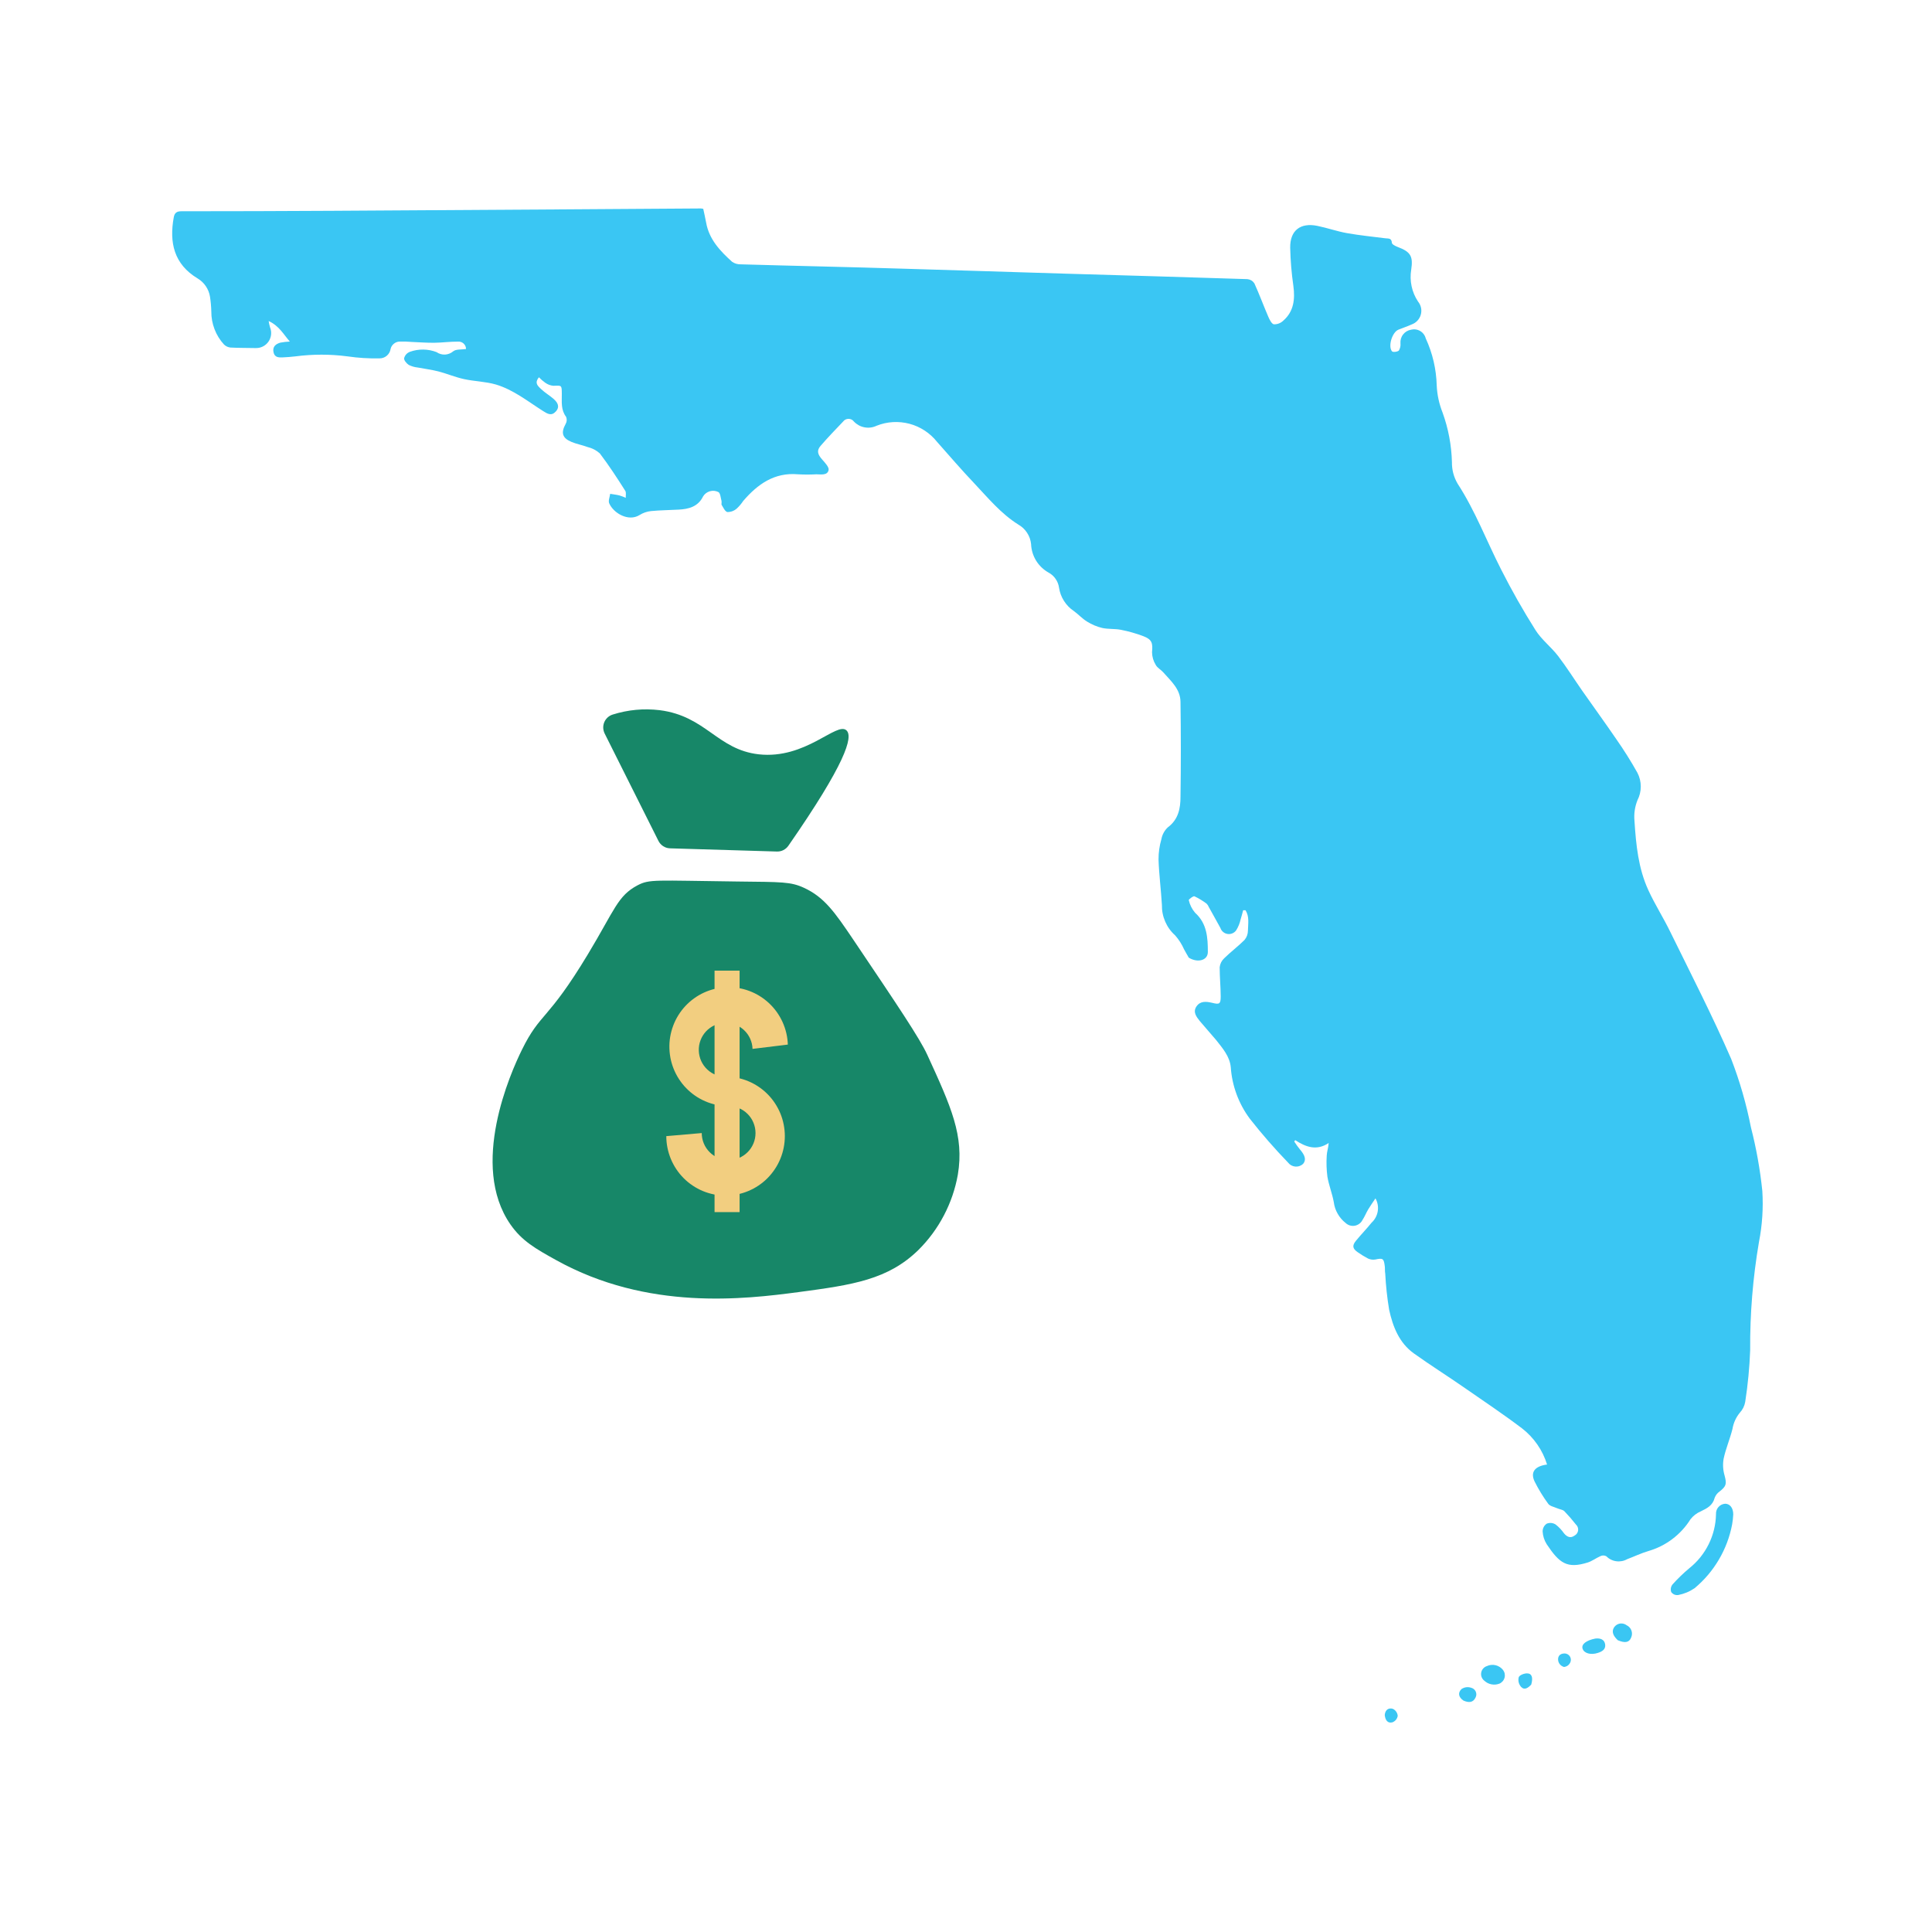 <?xml version="1.0" encoding="UTF-8"?> <svg xmlns="http://www.w3.org/2000/svg" xmlns:xlink="http://www.w3.org/1999/xlink" width="500" zoomAndPan="magnify" viewBox="0 0 375 375" height="500" preserveAspectRatio="xMidYMid meet" version="1.0"><defs><clipPath id="20f856b8ad"><path d="M 33 40.461 L 342.723 40.461 L 342.723 304 L 33 304 Z M 33 40.461 " clip-rule="nonzero"></path></clipPath><clipPath id="9e8dafd608"><path d="M 268 331 L 272 331 L 272 334.906 L 268 334.906 Z M 268 331 " clip-rule="nonzero"></path></clipPath><clipPath id="77ac2c915f"><path d="M 117 137.492 L 165 137.492 L 165 166 L 117 166 Z M 117 137.492 " clip-rule="nonzero"></path></clipPath></defs><g clip-path="url(#20f856b8ad)"><path fill="#3ac6f3" d="M 342.066 231.168 C 341.637 226.996 340.898 222.879 339.855 218.816 C 338.965 214.285 337.691 209.863 336.027 205.551 C 332.398 197.203 328.234 189.09 324.219 180.914 C 322.887 178.16 321.219 175.566 319.945 172.785 C 317.996 168.551 317.551 163.969 317.254 159.387 C 317.121 157.988 317.309 156.641 317.824 155.336 C 318.254 154.496 318.473 153.609 318.473 152.668 C 318.473 151.727 318.254 150.836 317.824 150 C 316.555 147.734 315.176 145.539 313.684 143.414 C 311.523 140.254 309.277 137.168 307.078 134.027 C 305.52 131.793 304.078 129.484 302.422 127.324 C 301.074 125.57 299.211 124.16 298.035 122.297 C 295.641 118.504 293.418 114.59 291.391 110.586 C 288.551 105.031 286.352 99.152 282.918 93.875 C 282.168 92.586 281.801 91.195 281.82 89.703 C 281.73 86.398 281.125 83.191 280.004 80.082 C 279.332 78.395 278.953 76.645 278.867 74.832 C 278.781 71.633 278.066 68.578 276.73 65.668 C 276.652 65.367 276.52 65.094 276.328 64.848 C 276.141 64.598 275.914 64.398 275.645 64.242 C 275.375 64.086 275.086 63.984 274.777 63.945 C 274.473 63.902 274.168 63.922 273.867 64 C 273.562 64.055 273.281 64.16 273.016 64.316 C 272.754 64.477 272.527 64.676 272.34 64.922 C 272.148 65.164 272.012 65.434 271.922 65.727 C 271.836 66.023 271.805 66.324 271.828 66.633 C 271.879 67.133 271.777 67.602 271.52 68.039 C 271.262 68.297 270.371 68.398 270.199 68.199 C 269.371 67.262 270.199 64.496 271.434 63.988 C 272.285 63.641 273.164 63.359 274.004 62.977 C 274.215 62.898 274.418 62.801 274.605 62.676 C 274.797 62.551 274.969 62.406 275.121 62.242 C 275.277 62.078 275.41 61.895 275.52 61.695 C 275.633 61.5 275.719 61.293 275.777 61.074 C 275.84 60.855 275.871 60.633 275.879 60.406 C 275.887 60.18 275.867 59.957 275.82 59.734 C 275.773 59.512 275.699 59.301 275.602 59.098 C 275.504 58.895 275.383 58.703 275.238 58.527 C 274.637 57.621 274.219 56.633 273.992 55.566 C 273.766 54.5 273.738 53.43 273.914 52.352 C 274.312 49.746 273.805 48.871 271.285 47.934 C 270.852 47.77 270.172 47.426 270.16 47.129 C 270.098 46.215 269.555 46.312 268.926 46.254 C 266.457 45.945 263.984 45.695 261.441 45.25 C 259.516 44.906 257.637 44.238 255.711 43.844 C 252.402 43.164 250.375 44.734 250.426 48.094 C 250.48 50.574 250.688 53.047 251.043 55.504 C 251.387 58.059 251.129 60.441 249.117 62.211 C 248.602 62.711 247.98 62.957 247.262 62.949 C 246.832 62.875 246.422 62.051 246.176 61.48 C 245.25 59.332 244.445 57.133 243.473 54.996 C 243.148 54.516 242.699 54.246 242.125 54.18 C 230.203 53.801 218.289 53.445 206.383 53.105 C 196.191 52.797 186.016 52.465 175.824 52.168 C 170.27 51.996 164.715 51.844 159.164 51.711 C 154.027 51.574 148.891 51.465 143.75 51.305 C 143.152 51.316 142.605 51.156 142.109 50.82 C 139.785 48.723 137.637 46.473 137.059 43.203 C 136.895 42.301 136.688 41.41 136.5 40.535 C 136.359 40.5 136.215 40.473 136.07 40.461 L 108.516 40.645 C 93.809 40.742 79.102 40.836 64.398 40.918 C 54.664 40.973 44.934 41.004 35.199 41.004 C 34.324 41.004 33.891 41.301 33.73 42.164 C 32.828 47.066 33.754 51.277 38.363 54.047 C 39 54.43 39.531 54.93 39.949 55.547 C 40.367 56.164 40.637 56.84 40.758 57.578 C 40.906 58.535 40.992 59.5 41.016 60.469 C 41.008 61.652 41.219 62.801 41.645 63.906 C 42.07 65.016 42.684 66.004 43.488 66.879 C 43.836 67.207 44.246 67.402 44.723 67.457 C 46.34 67.547 47.969 67.52 49.59 67.559 C 49.832 67.566 50.074 67.547 50.312 67.5 C 50.555 67.449 50.781 67.371 51.004 67.262 C 51.223 67.156 51.426 67.02 51.609 66.863 C 51.797 66.703 51.961 66.523 52.102 66.324 C 52.242 66.125 52.355 65.91 52.441 65.68 C 52.531 65.453 52.586 65.219 52.613 64.973 C 52.641 64.73 52.641 64.488 52.605 64.246 C 52.57 64.004 52.508 63.77 52.418 63.543 C 52.297 63.137 52.207 62.727 52.145 62.309 C 54.23 63.273 55.059 64.953 56.258 66.297 C 55.637 66.32 55.016 66.391 54.406 66.508 C 53.527 66.766 52.875 67.285 53.082 68.336 C 53.293 69.387 54.059 69.398 54.836 69.371 C 55.617 69.348 56.516 69.262 57.309 69.176 C 60.699 68.73 64.094 68.73 67.484 69.176 C 69.531 69.473 71.59 69.602 73.66 69.559 C 73.918 69.562 74.168 69.52 74.41 69.434 C 74.652 69.348 74.871 69.223 75.07 69.055 C 75.266 68.891 75.43 68.695 75.555 68.473 C 75.684 68.246 75.77 68.008 75.809 67.754 C 75.902 67.328 76.121 66.977 76.465 66.703 C 76.809 66.43 77.199 66.293 77.637 66.297 C 78.395 66.277 79.152 66.305 79.91 66.371 C 81.367 66.434 82.824 66.543 84.281 66.531 C 85.738 66.52 87.332 66.297 88.863 66.309 C 89.066 66.289 89.266 66.309 89.461 66.375 C 89.652 66.438 89.828 66.535 89.977 66.672 C 90.129 66.809 90.246 66.969 90.332 67.156 C 90.414 67.344 90.457 67.539 90.457 67.742 C 89.594 67.879 88.555 67.742 87.988 68.176 C 87.766 68.367 87.516 68.52 87.242 68.629 C 86.969 68.742 86.688 68.805 86.395 68.82 C 86.098 68.836 85.809 68.805 85.527 68.723 C 85.242 68.641 84.98 68.516 84.738 68.348 C 83.906 68.027 83.047 67.859 82.156 67.852 C 81.266 67.84 80.402 67.984 79.562 68.285 C 78.988 68.516 78.613 68.926 78.441 69.52 C 78.379 69.918 78.91 70.547 79.34 70.832 C 79.895 71.105 80.48 71.273 81.094 71.336 C 82.441 71.598 83.812 71.758 85.133 72.102 C 86.777 72.535 88.371 73.215 90.074 73.586 C 92.113 74.027 94.262 74.055 96.25 74.633 C 99.66 75.648 102.426 77.895 105.414 79.785 C 106.266 80.328 107.043 80.797 107.883 79.871 C 108.723 78.945 108.23 78.129 107.488 77.461 C 106.746 76.797 105.832 76.277 105.055 75.547 C 104.277 74.82 103.746 74.312 104.598 73.227 C 104.977 73.617 105.391 73.973 105.832 74.289 C 106.309 74.629 106.832 74.828 107.414 74.883 C 109.047 74.809 109.031 74.746 109.047 76.426 C 109.059 78.105 108.848 79.523 109.887 80.922 C 110.07 81.402 110.035 81.867 109.773 82.316 C 108.859 83.996 109.121 85.02 110.922 85.773 C 111.922 86.195 113.008 86.379 114.023 86.762 C 114.926 86.973 115.723 87.383 116.418 87.996 C 118.195 90.332 119.801 92.801 121.359 95.262 C 121.582 95.594 121.434 96.16 121.457 96.633 C 121.059 96.445 120.645 96.285 120.223 96.16 C 119.641 96.012 118.988 95.953 118.434 95.852 C 118.359 96.469 118.035 97.199 118.246 97.691 C 119.074 99.594 121.953 101.312 124.125 99.977 C 124.809 99.547 125.555 99.285 126.359 99.199 C 128.164 99.027 129.969 99.016 131.77 98.914 C 133.574 98.816 135.477 98.398 136.465 96.359 C 136.613 96.113 136.801 95.906 137.031 95.73 C 137.258 95.559 137.512 95.43 137.785 95.352 C 138.062 95.273 138.344 95.246 138.629 95.273 C 138.914 95.301 139.184 95.379 139.441 95.508 C 139.824 95.719 139.871 96.594 140.035 97.188 C 140.094 97.422 140.035 97.742 140.035 97.93 C 140.367 98.473 140.711 99.285 141.184 99.387 C 141.883 99.391 142.496 99.16 143.023 98.695 C 143.492 98.258 143.902 97.77 144.258 97.234 C 147.062 93.977 150.309 91.652 154.902 92.062 C 156.086 92.129 157.266 92.129 158.449 92.062 C 159.336 92.062 160.598 92.332 160.832 91.234 C 160.957 90.68 160.117 89.801 159.598 89.207 C 158.707 88.219 158.473 87.453 159.277 86.539 C 160.672 84.922 162.164 83.379 163.648 81.824 C 163.773 81.656 163.926 81.527 164.109 81.434 C 164.297 81.344 164.492 81.297 164.699 81.297 C 164.906 81.297 165.102 81.344 165.285 81.434 C 165.469 81.527 165.625 81.656 165.746 81.824 C 166.023 82.113 166.34 82.355 166.691 82.551 C 167.043 82.742 167.418 82.875 167.812 82.945 C 168.207 83.02 168.605 83.031 169.004 82.977 C 169.402 82.926 169.781 82.812 170.145 82.637 C 170.648 82.438 171.168 82.277 171.695 82.156 C 172.227 82.039 172.762 81.965 173.305 81.93 C 173.848 81.898 174.391 81.91 174.93 81.965 C 175.473 82.02 176.004 82.117 176.527 82.254 C 177.055 82.395 177.566 82.574 178.062 82.797 C 178.559 83.02 179.031 83.281 179.488 83.578 C 179.941 83.875 180.367 84.207 180.77 84.574 C 181.172 84.941 181.539 85.336 181.879 85.762 C 184.273 88.469 186.633 91.211 189.117 93.828 C 191.797 96.668 194.289 99.707 197.66 101.82 C 198.355 102.215 198.922 102.746 199.355 103.414 C 199.793 104.082 200.051 104.816 200.133 105.609 C 200.156 106.18 200.25 106.734 200.414 107.281 C 200.582 107.824 200.812 108.34 201.109 108.824 C 201.41 109.309 201.766 109.746 202.176 110.141 C 202.59 110.535 203.043 110.867 203.539 111.145 C 204.086 111.441 204.539 111.848 204.891 112.363 C 205.246 112.875 205.469 113.441 205.555 114.059 C 205.695 114.984 206.012 115.844 206.516 116.633 C 207.016 117.426 207.656 118.082 208.434 118.602 C 209.32 119.246 210.074 120.086 211 120.652 C 211.914 121.223 212.895 121.637 213.941 121.887 C 215.113 122.148 216.41 122.012 217.57 122.246 C 219.055 122.535 220.504 122.945 221.918 123.48 C 223.609 124.125 223.773 124.816 223.609 126.605 C 223.629 127.496 223.871 128.32 224.34 129.078 C 224.637 129.633 225.328 129.977 225.773 130.484 C 227.266 132.176 229.105 133.746 229.133 136.215 C 229.223 142.367 229.223 148.512 229.133 154.656 C 229.133 156.867 228.75 159.051 226.66 160.598 C 226.008 161.227 225.594 161.988 225.426 162.879 C 225.051 164.176 224.863 165.496 224.871 166.844 C 224.969 169.785 225.352 172.711 225.527 175.641 C 225.504 176.766 225.715 177.844 226.164 178.879 C 226.613 179.91 227.258 180.805 228.094 181.555 C 228.816 182.375 229.395 183.285 229.836 184.285 C 230.133 184.789 230.391 185.309 230.738 185.879 C 232.48 186.953 234.441 186.41 234.441 184.789 C 234.441 182.023 234.293 179.258 231.973 177.172 C 231.355 176.449 230.945 175.625 230.738 174.699 C 230.738 174.566 231.602 173.871 231.848 173.973 C 232.684 174.371 233.469 174.848 234.207 175.406 C 234.387 175.586 234.523 175.797 234.617 176.035 C 235.367 177.395 236.133 178.738 236.875 180.109 C 236.98 180.418 237.156 180.68 237.406 180.891 C 237.656 181.102 237.941 181.23 238.266 181.281 C 238.586 181.328 238.898 181.293 239.199 181.164 C 239.5 181.039 239.746 180.844 239.938 180.578 C 240.348 179.922 240.637 179.211 240.805 178.453 C 241 177.875 241.137 177.219 241.297 176.676 L 241.754 176.676 C 242.531 177.91 242.25 179.293 242.223 180.629 C 242.219 181.312 241.996 181.918 241.559 182.445 C 240.32 183.68 238.891 184.754 237.629 185.988 C 237.121 186.461 236.824 187.043 236.738 187.73 C 236.738 189.609 236.926 191.512 236.938 193.398 C 236.938 194.906 236.691 195.004 235.223 194.633 C 234.133 194.387 232.973 194.25 232.23 195.352 C 231.492 196.449 232.23 197.363 232.875 198.18 C 233.91 199.414 235.023 200.648 236.062 201.883 C 237.297 203.453 238.703 205.059 238.891 207.145 C 239.016 208.957 239.395 210.711 240.023 212.414 C 240.656 214.113 241.512 215.695 242.594 217.148 C 244.922 220.109 247.391 222.941 250.004 225.648 C 250.172 225.871 250.379 226.051 250.625 226.188 C 250.871 226.324 251.133 226.406 251.41 226.43 C 251.691 226.453 251.961 226.422 252.227 226.328 C 252.492 226.238 252.727 226.098 252.934 225.906 C 253.562 225.152 253.34 224.277 252.328 223.117 C 251.926 222.625 251.555 222.109 251.215 221.57 L 251.398 221.301 C 253.438 222.621 255.527 223.438 257.898 221.855 C 257.824 222.82 257.539 223.586 257.516 224.324 C 257.43 225.684 257.473 227.039 257.648 228.391 C 257.934 230.07 258.59 231.688 258.887 233.328 C 258.988 234.129 259.238 234.879 259.637 235.578 C 260.035 236.281 260.551 236.883 261.184 237.379 C 261.301 237.492 261.426 237.586 261.566 237.664 C 261.703 237.746 261.852 237.809 262.004 237.855 C 262.156 237.902 262.312 237.93 262.473 237.938 C 262.633 237.949 262.793 237.941 262.949 237.914 C 263.109 237.887 263.262 237.84 263.41 237.777 C 263.555 237.715 263.695 237.637 263.824 237.543 C 263.953 237.449 264.07 237.34 264.176 237.219 C 264.281 237.098 264.367 236.969 264.441 236.824 C 264.875 236.172 265.172 235.406 265.578 234.727 C 265.988 234.047 266.457 233.379 266.977 232.602 C 267.188 232.98 267.332 233.383 267.41 233.809 C 267.484 234.234 267.488 234.664 267.422 235.09 C 267.352 235.52 267.215 235.926 267.008 236.309 C 266.805 236.688 266.543 237.027 266.223 237.32 C 265.234 238.555 264.16 239.641 263.172 240.852 C 262.418 241.789 262.539 242.371 263.527 243.051 C 264.172 243.508 264.844 243.918 265.543 244.285 C 265.996 244.488 266.469 244.551 266.961 244.469 C 268.395 244.16 268.594 244.262 268.777 245.703 C 268.852 246.211 268.777 246.719 268.875 247.223 C 268.996 249.57 269.246 251.898 269.629 254.215 C 270.348 257.5 271.57 260.648 274.434 262.699 C 277.684 265.023 281.066 267.145 284.316 269.406 C 288.02 271.977 291.812 274.508 295.43 277.25 C 296.582 278.141 297.57 279.188 298.398 280.383 C 299.227 281.578 299.855 282.875 300.285 284.266 C 297.875 284.574 296.988 285.77 297.887 287.598 C 298.641 289.102 299.516 290.531 300.508 291.883 C 300.828 292.34 301.617 292.477 302.211 292.738 C 302.805 292.996 303.297 292.996 303.645 293.328 C 304.434 294.145 305.18 295.004 305.879 295.898 C 306.039 296.043 306.16 296.215 306.234 296.414 C 306.312 296.617 306.34 296.824 306.316 297.039 C 306.289 297.25 306.219 297.449 306.098 297.625 C 305.977 297.805 305.82 297.945 305.633 298.047 C 304.844 298.629 304.164 298.332 303.57 297.617 C 303.113 296.957 302.57 296.387 301.941 295.898 C 301.395 295.566 300.82 295.516 300.223 295.738 C 299.699 296.109 299.434 296.617 299.422 297.258 C 299.477 298.148 299.738 298.969 300.211 299.727 C 302.68 303.434 304.164 304.531 308.164 303.285 C 309.027 303.012 309.793 302.418 310.633 302.051 C 311.008 301.871 311.383 301.871 311.758 302.051 C 312.02 302.316 312.312 302.531 312.645 302.699 C 312.973 302.867 313.324 302.98 313.691 303.031 C 314.059 303.086 314.422 303.078 314.789 303.012 C 315.152 302.945 315.496 302.824 315.82 302.641 C 317.191 302.125 318.527 301.48 319.934 301.062 C 321.633 300.57 323.188 299.793 324.598 298.73 C 326.008 297.664 327.184 296.383 328.125 294.887 C 328.664 294.199 329.336 293.688 330.137 293.344 C 331.371 292.75 332.445 292.195 332.816 290.723 C 333.012 290.215 333.332 289.801 333.781 289.488 C 335.102 288.449 335.164 288.008 334.742 286.402 C 334.426 285.32 334.363 284.227 334.559 283.117 C 334.977 281.164 335.793 279.285 336.273 277.348 C 336.473 276.176 336.945 275.133 337.695 274.211 C 338.254 273.609 338.602 272.906 338.746 272.098 C 339.262 268.773 339.582 265.434 339.707 262.07 C 339.656 255.02 340.227 248.023 341.414 241.074 C 342.055 237.801 342.273 234.496 342.066 231.168 Z M 342.066 231.168 " fill-opacity="1" fill-rule="nonzero"></path></g><path fill="#3ac6f3" d="M 334.879 291.871 C 334.625 291.887 334.383 291.945 334.152 292.055 C 333.922 292.168 333.723 292.316 333.555 292.508 C 333.383 292.699 333.258 292.914 333.176 293.156 C 333.094 293.395 333.059 293.645 333.074 293.898 C 333.059 294.91 332.926 295.906 332.688 296.891 C 332.449 297.875 332.105 298.82 331.656 299.727 C 331.207 300.633 330.664 301.48 330.031 302.27 C 329.395 303.059 328.68 303.766 327.891 304.395 C 326.727 305.367 325.641 306.418 324.629 307.547 C 324.293 307.992 324.211 308.484 324.383 309.016 C 324.727 309.465 325.18 309.656 325.738 309.594 C 326.887 309.371 327.945 308.93 328.914 308.273 C 330.805 306.699 332.375 304.852 333.625 302.73 C 334.879 300.609 335.734 298.34 336.199 295.922 C 336.316 295.27 336.391 294.609 336.422 293.945 C 336.422 292.699 335.793 291.898 334.879 291.871 Z M 334.879 291.871 " fill-opacity="1" fill-rule="nonzero"></path><path fill="#3ac6f3" d="M 288.59 323.391 C 288.301 323.488 288.059 323.652 287.863 323.883 C 287.668 324.113 287.543 324.379 287.496 324.68 C 287.449 324.98 287.48 325.27 287.594 325.551 C 287.711 325.832 287.887 326.062 288.133 326.246 C 288.527 326.605 288.984 326.836 289.512 326.934 C 290.035 327.031 290.547 326.984 291.047 326.789 C 291.289 326.684 291.496 326.527 291.668 326.328 C 291.844 326.125 291.965 325.898 292.031 325.641 C 292.102 325.387 292.109 325.129 292.062 324.867 C 292.012 324.605 291.906 324.371 291.75 324.156 C 291.57 323.922 291.355 323.727 291.105 323.566 C 290.859 323.406 290.59 323.289 290.305 323.219 C 290.016 323.152 289.727 323.129 289.43 323.16 C 289.137 323.188 288.855 323.266 288.59 323.391 Z M 288.59 323.391 " fill-opacity="1" fill-rule="nonzero"></path><path fill="#3ac6f3" d="M 309.66 318.043 C 307.832 318.402 306.879 319.18 307.188 320.043 C 307.496 320.91 308.781 321.281 310.152 320.824 C 310.98 320.562 311.684 320.133 311.562 319.191 C 311.438 318.254 310.66 317.922 309.66 318.043 Z M 309.66 318.043 " fill-opacity="1" fill-rule="nonzero"></path><path fill="#3ac6f3" d="M 315.734 315.461 C 315.559 315.324 315.359 315.227 315.145 315.172 C 314.926 315.113 314.707 315.098 314.484 315.125 C 314.262 315.156 314.055 315.227 313.859 315.336 C 313.668 315.449 313.5 315.594 313.363 315.77 C 312.672 316.734 313.191 317.574 314.008 318.363 C 315.438 318.98 316.254 318.797 316.613 317.82 C 316.707 317.605 316.758 317.383 316.766 317.145 C 316.773 316.91 316.734 316.684 316.652 316.465 C 316.57 316.242 316.453 316.047 316.293 315.875 C 316.133 315.699 315.949 315.562 315.734 315.461 Z M 315.734 315.461 " fill-opacity="1" fill-rule="nonzero"></path><path fill="#3ac6f3" d="M 285.551 327.59 C 284.891 327.379 284.27 327.461 283.684 327.836 C 282.957 328.531 283.055 329.418 284.066 330.086 C 285.082 330.52 285.922 330.504 286.402 329.492 C 286.496 329.312 286.547 329.121 286.555 328.918 C 286.562 328.715 286.523 328.52 286.441 328.332 C 286.355 328.148 286.238 327.988 286.082 327.859 C 285.926 327.73 285.746 327.641 285.551 327.59 Z M 285.551 327.59 " fill-opacity="1" fill-rule="nonzero"></path><path fill="#3ac6f3" d="M 296.371 324.801 C 295.801 324.801 294.91 325.156 294.777 325.566 C 294.629 326.258 294.781 326.875 295.234 327.418 C 295.863 328.121 296.59 327.652 297.211 326.973 C 297.605 325.59 297.332 324.789 296.371 324.801 Z M 296.371 324.801 " fill-opacity="1" fill-rule="nonzero"></path><g clip-path="url(#9e8dafd608)"><path fill="#3ac6f3" d="M 270.371 331.691 C 269.629 331.445 268.891 331.766 268.777 332.863 C 268.875 333.879 269.348 334.555 270.285 334.297 C 270.84 334.062 271.176 333.652 271.297 333.062 C 271.273 332.77 271.18 332.5 271.016 332.254 C 270.852 332.012 270.637 331.824 270.371 331.691 Z M 270.371 331.691 " fill-opacity="1" fill-rule="nonzero"></path></g><path fill="#3ac6f3" d="M 303.707 320.934 C 302.594 320.934 302.285 321.688 302.473 322.477 C 302.652 323.035 303.023 323.395 303.582 323.562 C 304.164 323.477 304.578 323.164 304.816 322.625 C 304.891 322.438 304.918 322.246 304.898 322.043 C 304.879 321.844 304.812 321.66 304.703 321.488 C 304.59 321.32 304.449 321.188 304.273 321.09 C 304.098 320.992 303.906 320.941 303.707 320.934 Z M 303.707 320.934 " fill-opacity="1" fill-rule="nonzero"></path><path fill="#178768" d="M 123.742 171.84 C 119.879 173.887 119.34 176.543 114.121 185.203 C 106.203 198.344 104.922 196.41 101.301 203.766 C 99.082 208.27 91.102 226.184 99.078 237.668 C 101.297 240.859 103.914 242.352 107.961 244.594 C 125.695 254.441 144.445 252.199 155.082 250.785 C 165.523 249.395 172.359 248.387 178.266 242.617 C 180.258 240.637 181.906 238.398 183.211 235.91 C 184.516 233.418 185.418 230.785 185.914 228.016 C 187.188 220.453 184.598 214.801 179.992 204.754 C 178.52 201.535 174.242 195.188 165.688 182.48 C 161.977 176.969 159.98 174.148 156.07 172.332 C 153.473 171.133 151.812 171.199 142.996 171.098 C 127.117 170.91 126.086 170.609 123.742 171.84 Z M 123.742 171.84 " fill-opacity="1" fill-rule="nonzero"></path><path fill="#f2ce80" d="M 141.422 214.691 C 141.766 214.691 142.105 214.727 142.441 214.793 C 142.777 214.859 143.105 214.957 143.422 215.09 C 143.738 215.219 144.039 215.383 144.324 215.57 C 144.609 215.762 144.871 215.98 145.113 216.223 C 145.355 216.465 145.574 216.73 145.766 217.016 C 145.953 217.301 146.117 217.605 146.246 217.922 C 146.379 218.238 146.477 218.566 146.543 218.902 C 146.609 219.242 146.645 219.582 146.645 219.926 C 146.645 220.27 146.613 220.609 146.547 220.945 C 146.48 221.285 146.379 221.613 146.25 221.93 C 146.117 222.246 145.957 222.551 145.766 222.836 C 145.578 223.121 145.359 223.387 145.117 223.629 C 144.875 223.871 144.613 224.09 144.328 224.281 C 144.043 224.473 143.742 224.633 143.426 224.766 C 143.109 224.895 142.781 224.996 142.445 225.062 C 142.109 225.129 141.77 225.164 141.43 225.164 C 141.086 225.164 140.746 225.129 140.41 225.062 C 140.074 224.996 139.746 224.898 139.43 224.766 C 139.113 224.633 138.812 224.473 138.527 224.281 C 138.242 224.09 137.98 223.875 137.738 223.629 C 137.496 223.387 137.277 223.121 137.086 222.836 C 136.898 222.551 136.738 222.25 136.605 221.934 C 136.473 221.613 136.375 221.285 136.309 220.949 C 136.242 220.613 136.207 220.273 136.207 219.926 L 129.328 220.523 C 129.328 221.281 129.402 222.031 129.551 222.773 C 129.699 223.52 129.918 224.238 130.207 224.941 C 130.496 225.641 130.852 226.305 131.27 226.934 C 131.691 227.566 132.168 228.148 132.703 228.684 C 133.234 229.219 133.816 229.699 134.445 230.117 C 135.074 230.539 135.734 230.895 136.434 231.184 C 137.133 231.473 137.852 231.691 138.594 231.84 C 139.332 231.988 140.082 232.062 140.836 232.062 C 141.594 232.062 142.34 231.988 143.082 231.84 C 143.82 231.691 144.539 231.473 145.238 231.18 C 145.938 230.891 146.598 230.535 147.227 230.113 C 147.855 229.691 148.438 229.215 148.969 228.68 C 149.504 228.141 149.98 227.559 150.398 226.93 C 150.82 226.297 151.172 225.633 151.461 224.934 C 151.75 224.234 151.969 223.512 152.117 222.766 C 152.262 222.023 152.336 221.273 152.336 220.516 C 152.336 219.758 152.262 219.008 152.113 218.266 C 151.969 217.52 151.75 216.801 151.461 216.098 C 151.168 215.398 150.816 214.734 150.395 214.105 C 149.977 213.473 149.5 212.891 148.965 212.355 C 148.43 211.82 147.848 211.34 147.219 210.922 C 146.594 210.5 145.93 210.145 145.23 209.855 C 144.535 209.566 143.812 209.348 143.074 209.199 C 142.332 209.051 141.586 208.977 140.828 208.977 " fill-opacity="1" fill-rule="nonzero"></path><path fill="#f2ce80" d="M 141.035 209 C 140.695 209.012 140.352 208.992 140.016 208.938 C 139.676 208.883 139.348 208.793 139.027 208.672 C 138.703 208.555 138.398 208.402 138.105 208.223 C 137.816 208.039 137.543 207.832 137.293 207.598 C 137.043 207.363 136.816 207.105 136.617 206.828 C 136.418 206.551 136.246 206.254 136.102 205.941 C 135.961 205.629 135.852 205.305 135.773 204.969 C 135.695 204.633 135.648 204.297 135.637 203.953 C 135.625 203.609 135.645 203.266 135.699 202.926 C 135.754 202.586 135.844 202.258 135.965 201.934 C 136.082 201.613 136.234 201.305 136.414 201.012 C 136.594 200.719 136.801 200.449 137.035 200.195 C 137.27 199.945 137.523 199.719 137.805 199.52 C 138.082 199.316 138.375 199.145 138.688 199.004 C 139 198.859 139.324 198.75 139.656 198.672 C 139.988 198.594 140.328 198.547 140.672 198.535 C 141.012 198.523 141.355 198.547 141.691 198.602 C 142.031 198.656 142.359 198.742 142.68 198.863 C 143 198.984 143.309 199.137 143.598 199.316 C 143.891 199.496 144.16 199.707 144.414 199.941 C 144.664 200.176 144.887 200.434 145.09 200.711 C 145.289 200.988 145.461 201.285 145.602 201.598 C 145.742 201.91 145.852 202.234 145.934 202.57 C 146.012 202.906 146.055 203.246 146.066 203.59 L 152.918 202.754 C 152.891 201.996 152.793 201.25 152.621 200.512 C 152.445 199.773 152.203 199.062 151.891 198.371 C 151.578 197.684 151.199 197.031 150.758 196.414 C 150.316 195.801 149.82 195.234 149.27 194.719 C 148.715 194.203 148.121 193.742 147.477 193.344 C 146.836 192.945 146.16 192.613 145.453 192.348 C 144.746 192.082 144.02 191.891 143.273 191.77 C 142.531 191.648 141.781 191.598 141.023 191.625 C 140.27 191.652 139.527 191.75 138.789 191.926 C 138.055 192.098 137.344 192.344 136.656 192.656 C 135.969 192.973 135.32 193.348 134.707 193.793 C 134.094 194.234 133.531 194.734 133.016 195.285 C 132.5 195.84 132.047 196.441 131.648 197.082 C 131.25 197.727 130.918 198.406 130.656 199.113 C 130.391 199.824 130.199 200.555 130.074 201.301 C 129.953 202.047 129.906 202.801 129.934 203.559 C 129.961 204.316 130.059 205.062 130.23 205.801 C 130.406 206.535 130.648 207.25 130.961 207.941 C 131.273 208.629 131.652 209.281 132.094 209.895 C 132.531 210.512 133.031 211.078 133.582 211.594 C 134.133 212.109 134.73 212.566 135.371 212.969 C 136.016 213.367 136.691 213.699 137.398 213.965 C 138.105 214.23 138.828 214.422 139.574 214.543 C 140.32 214.668 141.07 214.715 141.824 214.688 " fill-opacity="1" fill-rule="nonzero"></path><path fill="#f2ce80" d="M 138.695 188.402 L 143.555 188.402 L 143.555 235.27 L 138.695 235.27 Z M 138.695 188.402 " fill-opacity="1" fill-rule="nonzero"></path><g clip-path="url(#77ac2c915f)"><path fill="#178768" d="M 117.363 142.375 C 117.281 142.203 117.215 142.027 117.168 141.844 C 117.121 141.656 117.094 141.469 117.086 141.281 C 117.082 141.09 117.094 140.902 117.129 140.715 C 117.164 140.527 117.219 140.344 117.293 140.172 C 117.367 139.996 117.461 139.828 117.57 139.676 C 117.684 139.52 117.809 139.379 117.949 139.25 C 118.09 139.125 118.242 139.012 118.406 138.918 C 118.574 138.824 118.746 138.75 118.926 138.695 C 121.906 137.758 124.941 137.477 128.039 137.844 C 137.023 138.984 139.219 145.488 147.246 146.41 C 156.406 147.445 162.414 140 164.305 141.77 C 165.648 143.039 164.062 148.258 153.027 164.156 C 152.773 164.52 152.449 164.801 152.055 165.004 C 151.66 165.203 151.242 165.293 150.801 165.281 L 130.055 164.66 C 129.578 164.645 129.137 164.508 128.73 164.25 C 128.328 163.988 128.016 163.645 127.801 163.215 Z M 117.363 142.375 " fill-opacity="1" fill-rule="nonzero"></path></g></svg> 